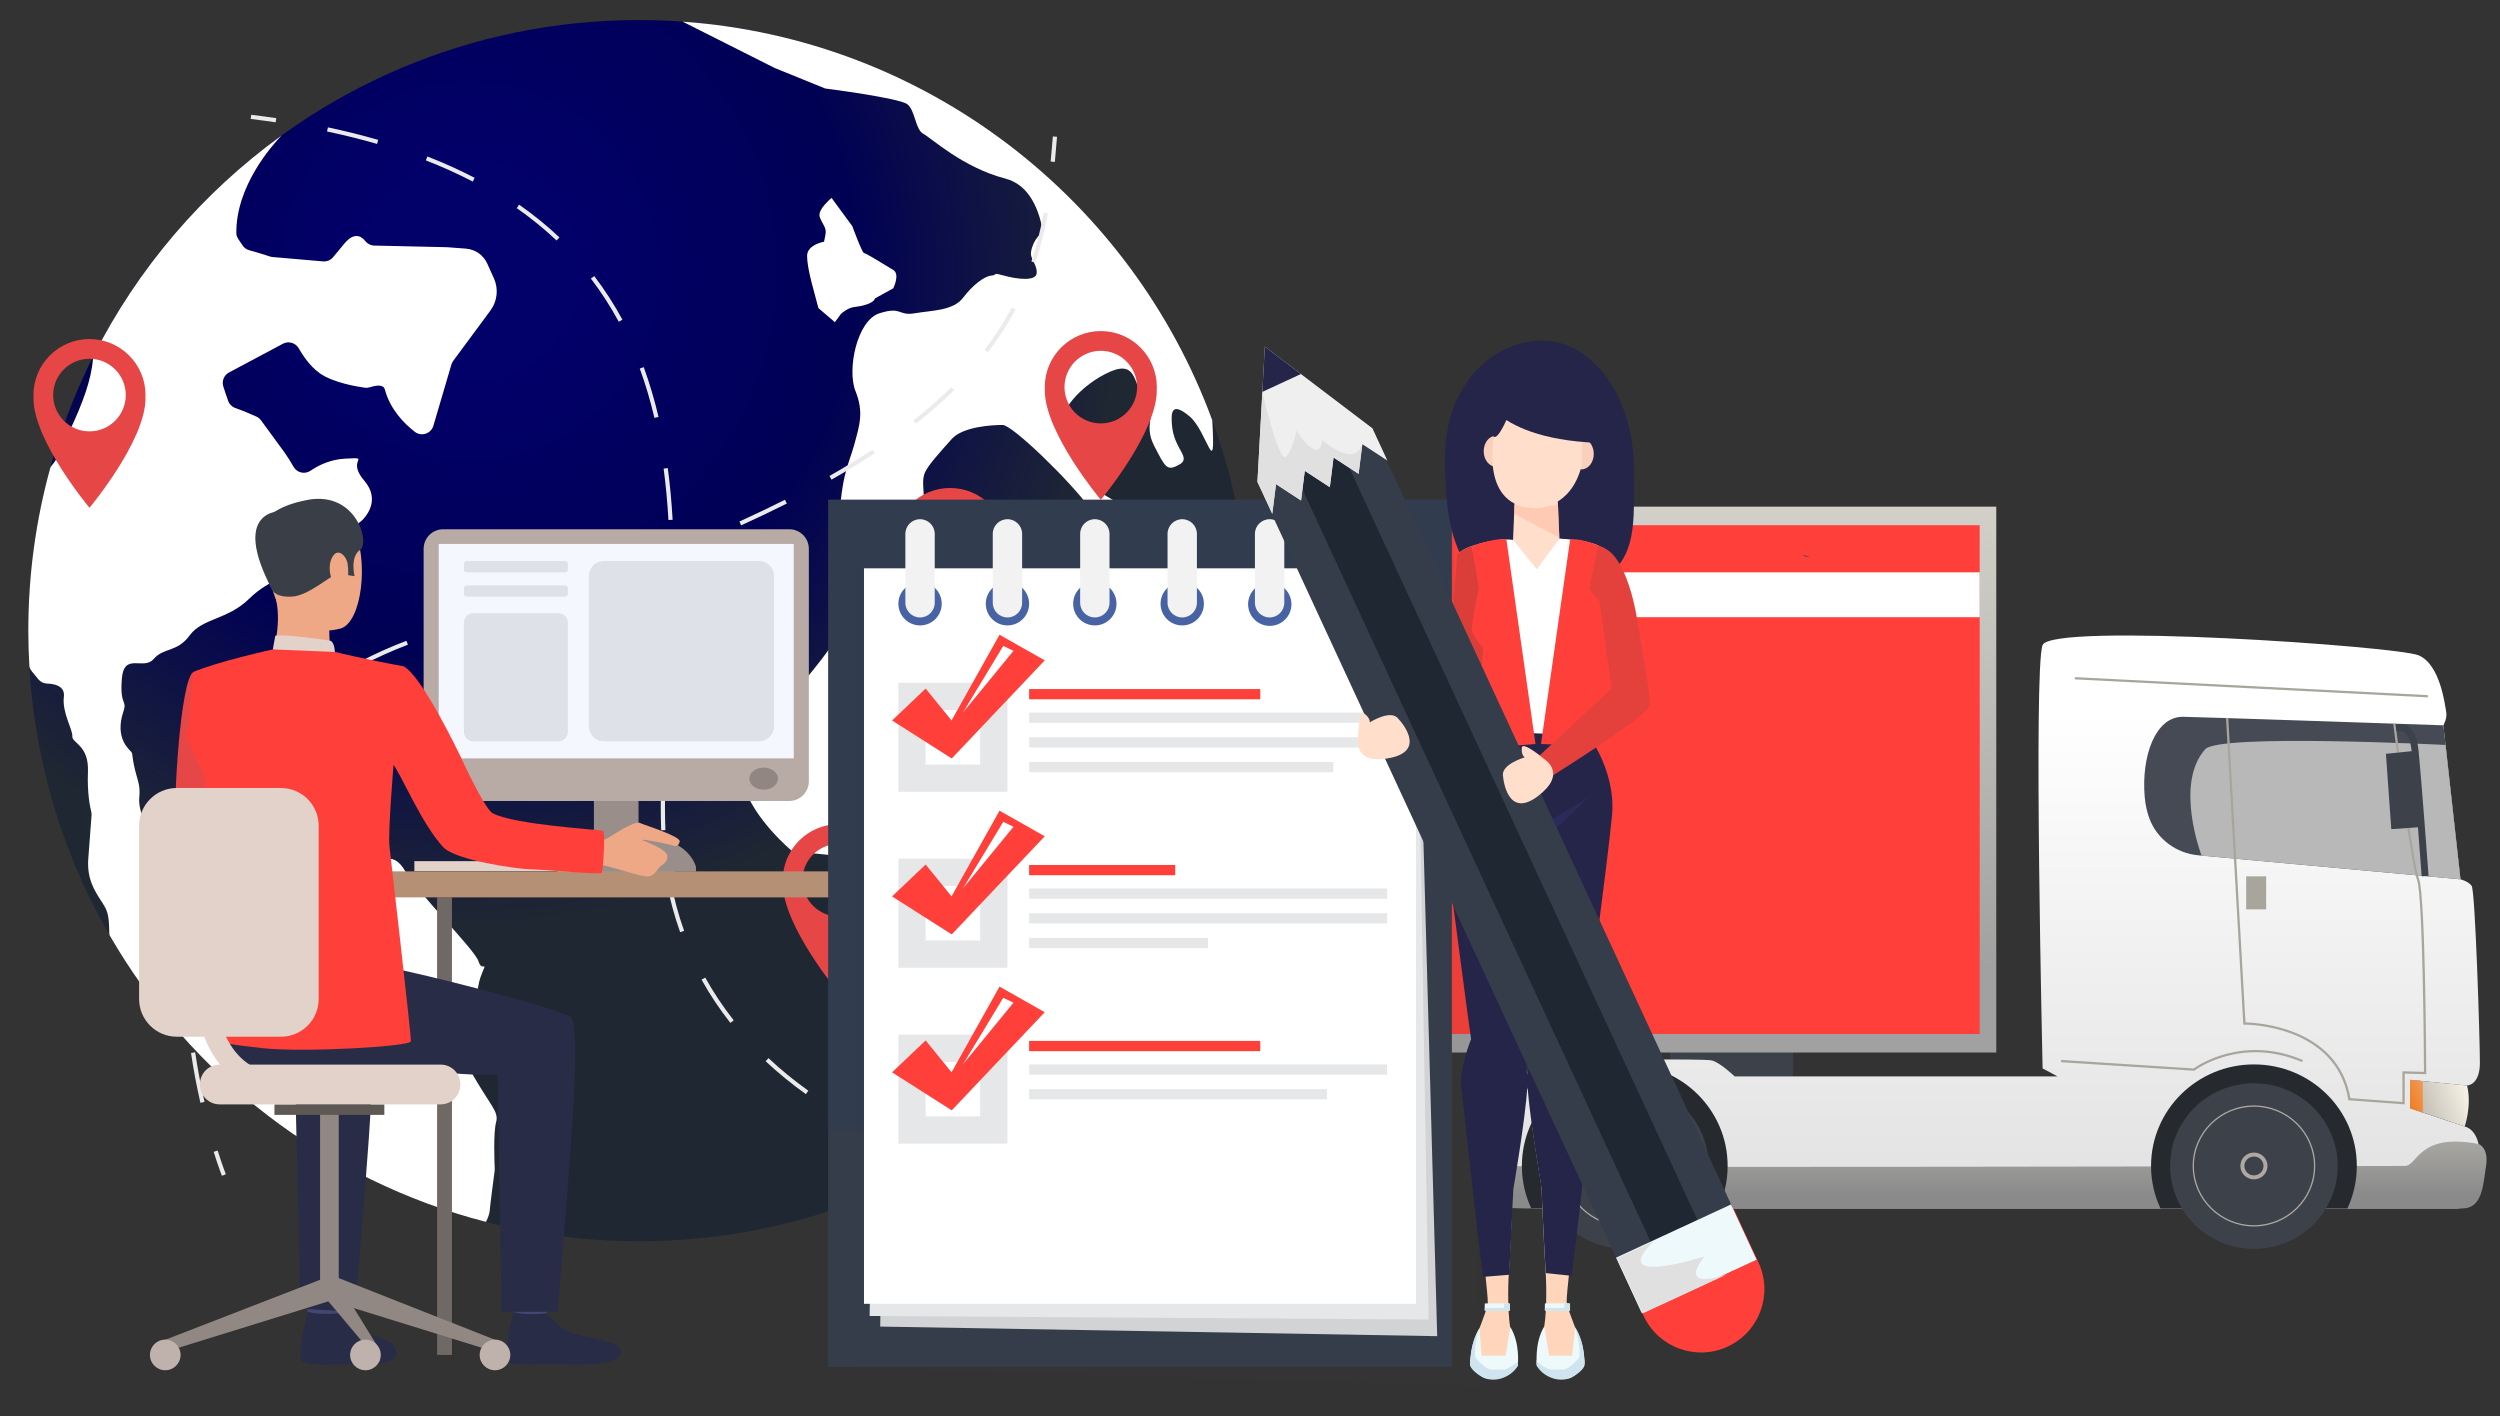 <?xml version="1.0" encoding="utf-8"?>
<!-- Generator: Adobe Illustrator 25.0.0, SVG Export Plug-In . SVG Version: 6.00 Build 0)  -->
<svg version="1.1" id="Слой_1" xmlns="http://www.w3.org/2000/svg" xmlns:xlink="http://www.w3.org/1999/xlink" x="0px" y="0px"
	 viewBox="0 0 2448 1386.78" style="enable-background:new 0 0 2448 1386.78;" xml:space="preserve">
<rect x="0" y="0" width="2448" height="1386.78" fill="#333333" stroke="none"/>
<style type="text/css">
	.st0{fill:#3D414A;}
	.st1{fill:url(#SVGID_1_);}
	.st2{fill:#FF3F39;}
	.st3{fill:#FFFFFF;}
	.st4{fill:url(#SVGID_2_);}
	.st5{fill:#454A54;}
	.st6{fill:#B8B8B8;}
	.st7{fill:url(#SVGID_3_);}
	.st8{fill:#ADA9A2;}
	.st9{fill:#26292E;}
	.st10{fill:url(#SVGID_4_);}
	.st11{fill:#CF7923;}
	.st12{fill:#A8A59C;}
	.st13{fill:url(#SVGID_5_);}
	.st14{fill:url(#SVGID_6_);}
	.st15{fill:#E64646;}
	.st16{display:none;}
	.st17{display:inline;}
	.st18{fill:#1B384F;}
	.st19{fill:#EEA886;}
	.st20{fill:#CF8C6C;}
	.st21{fill:#DB9C7C;}
	.st22{display:inline;fill:#EEA886;}
	.st23{display:inline;fill:#C43B3B;}
	.st24{display:inline;fill:#323657;}
	.st25{display:inline;fill:#285173;}
	.st26{display:inline;fill:#E64646;}
	.st27{display:inline;fill:#A77860;}
	.st28{display:inline;fill:#D88A51;}
	.st29{display:inline;fill:#BA3838;}
	.st30{fill:#EBEBEB;}
	.st31{fill:#E2D2CA;}
	.st32{fill:#706865;}
	.st33{fill:#CCBDB7;}
	.st34{fill:#998E89;}
	.st35{fill:#B59074;}
	.st36{fill:#424773;}
	.st37{fill:#292C47;}
	.st38{fill:#3A3F47;}
	.st39{fill:#323657;}
	.st40{fill:#918783;}
	.st41{fill:#5E5854;}
	.st42{fill:#BFB2AC;}
	.st43{fill:#B8ABA5;}
	.st44{fill:#F5F7FF;}
	.st45{fill:#918681;}
	.st46{fill:#DFE1E8;}
	.st47{fill:#285173;}
	.st48{opacity:0.1;fill:#414042;}
	.st49{fill:#313C4E;}
	.st50{opacity:0.25;fill:#414042;}
	.st51{fill:#D1D3D4;}
	.st52{fill:#E6E7E8;}
	.st53{fill:#4763A4;}
	.st54{fill:#F2F2F2;}
	.st55{fill:#F15A29;}
	.st56{fill:#622568;}
	.st57{fill:#252549;}
	.st58{fill:#FFD6BB;}
	.st59{fill:#FFDECC;}
	.st60{fill:#F9D0BB;}
	.st61{opacity:0.64;fill:#FFBFA6;}
	.st62{fill:#DB3E39;}
	.st63{fill:#32B1DC;}
	.st64{fill:#EDF9FB;}
	.st65{fill:#CFE4EE;}
	.st66{opacity:0.63;fill:#2D2F63;}
	.st67{fill:#E5413C;}
	.st68{fill:#1F2733;}
	.st69{fill:#EFEFEF;}
	.st70{fill:#E0E0E0;}
</style>
<g>
	<g>
		<rect x="1635.39" y="1023.21" class="st0" width="120.45" height="30.83"/>
		<linearGradient id="SVGID_1_" gradientUnits="userSpaceOnUse" x1="1230.305" y1="947.832" x2="1230.305" y2="172.629">
			<stop  offset="0" style="stop-color:#A1A1A1"/>
			<stop  offset="1" style="stop-color:#F5F2E4"/>
		</linearGradient>
		<rect x="505.85" y="496.11" class="st1" width="1448.9" height="534.52"/>
		<rect x="522.09" y="514.28" class="st2" width="1416.43" height="498.2"/>
		<polygon class="st3" points="1938.52,560.43 1461.92,560.43 1490.22,604.35 1938.52,604.35 		"/>
		<linearGradient id="SVGID_2_" gradientUnits="userSpaceOnUse" x1="1954.756" y1="1331.165" x2="1954.756" y2="695.903">
			<stop  offset="0" style="stop-color:#D8D8D8"/>
			<stop  offset="1" style="stop-color:#FFFFFF"/>
		</linearGradient>
		<path class="st4" d="M2291.49,1183.31c0,0,93.73,0,114.05,0c20.33,0,23.71-31.2,22.59-54.61c-1.13-23.4-14.68-25.63-14.68-25.63
			l-53.55-17.83v-27.86l55.8,5.57c0,0,12.61,0,12.61-22.29c0-22.29-4.52-168.65-8.1-173.3c-3.57-4.64-10.92-6.32-10.92-6.32
			l-16.75-150.82c0,0,3.95-6.69,2.82-12.82c-1.13-6.13-5.64-46.81-27.1-55.72c-21.46-8.91-359.11-32.32-368.14-10.03
			c-9.03,22.29,0,414.57,0,414.57l14.68,7.8h-316.2c0,0-13.93-13.37-22.21-15.6c-8.28-2.23-132.5,0-132.5,0s-39.9,1.49-52.7,37.15
			c-12.8,35.66-10.54,79.5-8.28,85.44s17.32,22.29,17.32,22.29H2291.49z"/>
		<path class="st5" d="M2409.31,861.05l-256.78-23.54c-21.59-1.98-40.3-15.87-47.78-35.95c-2.27-6.11-3.98-13.12-4.66-21.12
			c-3.39-39.56,10.16-78.59,37.27-78.57c10.18,0.01,255.21,8.36,255.21,8.36L2409.31,861.05z"/>
		<path class="st6" d="M2155.77,837.81c0,0-26.9-70.19,3.59-104.18c13.86-15.45,235.33-4.16,235.33-4.16l14.61,131.58
			L2155.77,837.81z"/>
		<linearGradient id="SVGID_3_" gradientUnits="userSpaceOnUse" x1="1948.379" y1="1172.17" x2="1948.379" y2="977.126">
			<stop  offset="0.01" style="stop-color:#8A8A8A"/>
			<stop  offset="1" style="stop-color:#F5F2E4"/>
		</linearGradient>
		<path class="st7" d="M2434.34,1141.7c-2.82,18.21-3.39,41.61-23.15,41.61h-295.64c-266.08,0-615.29,0-615.29,0
			s-38.21,0.56-38.21-4.46c0-5.02-2.91-39.21,19.15-37.16c14.32,1.34,371.94,0.94,625.11,0.51c84.2-0.16,156.84-0.31,201.48-0.4
			c28.14-0.07,45.17-0.11,46.93-0.11c12.99,0,13.03-32.77,72.29-21.49C2427.02,1120.21,2437.16,1123.49,2434.34,1141.7z"/>
		<g>
			<path class="st0" d="M2289.12,1141.71c0,44.72-36.74,80.98-82.06,80.98c-45.32,0-82.05-36.26-82.05-80.98
				c0-44.73,36.73-80.98,82.05-80.98C2252.38,1060.73,2289.12,1096.98,2289.12,1141.71z"/>
			<path class="st8" d="M2220.35,1141.71c0,7.24-5.95,13.12-13.29,13.12c-7.34,0-13.29-5.88-13.29-13.12
				c0-7.25,5.95-13.12,13.29-13.12C2214.4,1128.58,2220.35,1134.46,2220.35,1141.71z"/>
			<g>
				<path class="st8" d="M2207.06,1200.95c-33.1,0-60.03-26.58-60.03-59.25c0-32.67,26.93-59.24,60.03-59.24
					c33.1,0,60.03,26.57,60.03,59.24C2267.09,1174.37,2240.16,1200.95,2207.06,1200.95z M2207.06,1083.71
					c-32.4,0-58.76,26.02-58.76,57.99c0,31.98,26.36,57.99,58.76,57.99c32.4,0,58.76-26.02,58.76-57.99
					C2265.82,1109.73,2239.46,1083.71,2207.06,1083.71z"/>
			</g>
			<path class="st0" d="M2216.41,1141.71c0,5.1-4.19,9.23-9.36,9.23c-5.16,0-9.35-4.13-9.35-9.23c0-5.1,4.19-9.23,9.35-9.23
				C2212.23,1132.47,2216.41,1136.6,2216.41,1141.71z"/>
		</g>
		<path class="st9" d="M2307.8,1141.7v0.11c-0.02,14.82-3.32,28.89-9.24,41.5h-183c-5.88-12.5-9.17-26.43-9.24-41.1v-0.51
			c0-54.9,45.11-99.43,100.76-99.43C2262.69,1042.27,2307.8,1086.8,2307.8,1141.7z"/>
		<path class="st9" d="M1691.7,1141.7v0.11c-0.03,14.82-3.32,28.89-9.24,41.5h-183c-5.87-12.5-9.17-26.43-9.24-41.1v-0.51
			c0-54.9,45.1-99.43,100.75-99.43C1646.6,1042.27,1691.7,1086.8,1691.7,1141.7z"/>
		<g>
			<path class="st0" d="M2289.12,1141.71c0,44.72-36.74,80.98-82.06,80.98c-45.32,0-82.05-36.26-82.05-80.98
				c0-44.73,36.73-80.98,82.05-80.98C2252.38,1060.73,2289.12,1096.98,2289.12,1141.71z"/>
			<path class="st8" d="M2220.35,1141.71c0,7.24-5.95,13.12-13.29,13.12c-7.34,0-13.29-5.88-13.29-13.12
				c0-7.25,5.95-13.12,13.29-13.12C2214.4,1128.58,2220.35,1134.46,2220.35,1141.71z"/>
			<g>
				<path class="st8" d="M2207.06,1200.95c-33.1,0-60.03-26.58-60.03-59.25c0-32.67,26.93-59.24,60.03-59.24
					c33.1,0,60.03,26.57,60.03,59.24C2267.09,1174.37,2240.16,1200.95,2207.06,1200.95z M2207.06,1083.71
					c-32.4,0-58.76,26.02-58.76,57.99c0,31.98,26.36,57.99,58.76,57.99c32.4,0,58.76-26.02,58.76-57.99
					C2265.82,1109.73,2239.46,1083.71,2207.06,1083.71z"/>
			</g>
			<path class="st0" d="M2216.41,1141.71c0,5.1-4.19,9.23-9.36,9.23c-5.16,0-9.35-4.13-9.35-9.23c0-5.1,4.19-9.23,9.35-9.23
				C2212.23,1132.47,2216.41,1136.6,2216.41,1141.71z"/>
		</g>
		<g>
			<path class="st0" d="M1673.01,1141.71c0,44.72-36.73,80.98-82.05,80.98c-45.32,0-82.05-36.26-82.05-80.98
				c0-44.73,36.73-80.98,82.05-80.98C1636.28,1060.73,1673.01,1096.98,1673.01,1141.71z"/>
			<path class="st8" d="M1604.25,1141.71c0,7.24-5.95,13.12-13.3,13.12c-7.34,0-13.29-5.88-13.29-13.12
				c0-7.25,5.95-13.12,13.29-13.12C1598.3,1128.58,1604.25,1134.46,1604.25,1141.71z"/>
			<g>
				<path class="st8" d="M1590.96,1200.95c-33.1,0-60.03-26.58-60.03-59.25c0-32.67,26.93-59.24,60.03-59.24
					c33.11,0,60.04,26.57,60.04,59.24C1650.99,1174.37,1624.06,1200.95,1590.96,1200.95z M1590.96,1083.71
					c-32.4,0-58.76,26.02-58.76,57.99c0,31.98,26.36,57.99,58.76,57.99c32.4,0,58.77-26.02,58.77-57.99
					C1649.72,1109.73,1623.36,1083.71,1590.96,1083.71z"/>
			</g>
			<path class="st0" d="M1600.31,1141.71c0,5.1-4.19,9.23-9.36,9.23c-5.16,0-9.35-4.13-9.35-9.23c0-5.1,4.19-9.23,9.35-9.23
				C1596.12,1132.47,1600.31,1136.6,1600.31,1141.71z"/>
		</g>
		<linearGradient id="SVGID_4_" gradientUnits="userSpaceOnUse" x1="2424.248" y1="1065.957" x2="2351.535" y2="1093.576">
			<stop  offset="0" style="stop-color:#FFFAED"/>
			<stop  offset="0.462" style="stop-color:#D9D5CA"/>
			<stop  offset="1" style="stop-color:#ADA9A2"/>
		</linearGradient>
		<path class="st10" d="M2359.91,1057.38v27.86l53.55,17.83c0,0,7.15-20.8,2.26-40.12L2359.91,1057.38z"/>
		<path class="st0" d="M1493.09,1071.02l-21.82,9.39l-3.01,46.44l13,7.42C1481.26,1134.27,1480.09,1098.03,1493.09,1071.02z"/>
		<rect x="1467.32" y="1086.17" class="st11" width="11.76" height="11.61"/>
		<g>
			<path class="st12" d="M2354.69,1081.43l-55.14-4.05l-0.14-0.87c-12.12-73.43-100.83-73.23-101.69-73.18l-1.08,0.02l-16.96-300.46
				l2.27,0.07l16.83,298.16c10.3,0.21,90.51,4.18,102.72,74.17l50.95,3.74v-30.03l21.11,0.55c-0.08-15.16-1.08-173.69-6.88-188.09
				c-6.2-15.37-22.61-147.39-23.31-153l2.31,0.08c0.17,1.37,17.01,136.99,23.09,152.1c6.22,15.43,7.01,182.93,7.04,190.05l0.01,1.15
				l-21.12-0.55V1081.43z"/>
		</g>
		<g>
			
				<rect x="2202.74" y="500.46" transform="matrix(0.051 -0.999 0.999 0.051 1419.32 2840.261)" class="st12" width="2.23" height="346"/>
		</g>
		<g>
			<path class="st12" d="M2148.66,1048.49l-130.52-8.38l0.15-2.23l129.68,8.33c4.39-3.14,48.78-33.18,107.05-8.24l-0.89,2.04
				c-59.9-25.63-104.68,7.88-105.12,8.22L2148.66,1048.49z"/>
		</g>
		<g>
			<path class="st0" d="M2371.3,858.12c-0.07-0.97-7.18-97.11-9.78-122.43c-1.34-13.07-5.13-17.42-7.27-18.85
				c-1.73-1.16-4.22-0.92-7.66-0.87l-0.81-6.47c3.86-0.15,8-0.9,12.34,2c5.5,3.68,8.91,11.6,10.14,23.55
				c2.61,25.41,9.73,121.64,9.79,122.61L2371.3,858.12z"/>
		</g>
		<polygon class="st0" points="2370.84,809.87 2341.55,811.9 2336.29,738.16 2365.2,735.13 		"/>
		<rect x="2199.46" y="858.12" class="st12" width="19.57" height="32.32"/>
		<linearGradient id="SVGID_5_" gradientUnits="userSpaceOnUse" x1="2355.825" y1="1077.926" x2="2423.717" y2="1048.188">
			<stop  offset="0" style="stop-color:#F27B1F"/>
			<stop  offset="1" style="stop-color:#E8E3D8"/>
		</linearGradient>
		<polygon class="st13" points="2359.91,1057.38 2359.91,1085.24 2372.43,1089.41 2372.43,1058.63 		"/>
		<g>
			
				<radialGradient id="SVGID_6_" cx="545.972" cy="326.141" r="739.025" gradientTransform="matrix(0.866 0 0 0.866 -13.027 -17.162)" gradientUnits="userSpaceOnUse">
				<stop  offset="0.16" style="stop-color:#020069"/>
				<stop  offset="0.581" style="stop-color:#000054"/>
				<stop  offset="1" style="stop-color:#1F2733"/>
			</radialGradient>
			<path class="st14" d="M1223.48,617.52c0,330.2-267.68,597.89-597.89,597.89c-330.19,0-597.88-267.68-597.88-597.89
				c0-330.19,267.69-597.88,597.88-597.88C955.8,19.64,1223.48,287.33,1223.48,617.52z"/>
			<path class="st3" d="M806.92,236.67c0,0-16.61,2.86-16.61,13.87c0,11.02,5.54,30.38,5.54,30.38l5.53,20.76l16.16,13.82l5.97-8.2
				c0,0,6.48-5.83,12.45-6.55c20.59-2.47,20.74-8.51,20.74-8.51l17.97-9.93c0,0,6.91-13.8,0-17.95
				c-6.91-4.16-26.89-16.61-28.65-16.61c-1.79,0-11.45-26.27-11.45-26.27l-20.29-27.67c0,0-14.29,11.47-11.53,18.89
				c2.76,7.39,6.91,10.16,5.53,17.08C806.92,236.67,806.92,236.67,806.92,236.67z"/>
			<g>
				<path class="st3" d="M1219.14,545.03c-9.41,5.59-18.08,9.3-34.03,14.16c-41.71,12.75-53.29,17.38-99.64,25.49
					c-46.35,8.12-97.33-12.74-137.89,12.75c-40.57,25.5-47.9,26.26-47.9,26.26l-19.71,3.88c0,0-53.12-8.45-61.78-0.41
					c-7.54,7.04,1.94,0.41-32.83,42.12c-34.76,41.71-22.99,24.4-34.76,41.71c-25.67,37.75-32.43,20.86-23.18,55.62
					c9.28,34.76,48.67,67.2,48.67,67.2s60.24,4.64,71.84,9.27c11.59,4.64,97.32,10.44,97.32,10.44s61.38,88.06,72.95,106.59
					c11.61,18.54,12.47,38.12,20.91,71.85c1.39,5.53,2.5,10.19,3.4,14.09c111.63-108.57,180.97-260.46,180.97-428.52
					C1223.49,592.98,1222.02,568.78,1219.14,545.03z"/>
				<path class="st3" d="M1074.58,540.82c5.54,12.47,9.7-30.48,26.33-31.86c16.64-1.38,1.39-12.48-16.63-22.61
					c-18.01-10.14-30.48-52.21-41.55-66.08c-11.1-13.86,16.63-44.34,44.35-56.34c27.69-11.99,22.17,14.79,34.61,27.23
					c12.49,12.48-2.75,23.56,8.32,45.04c11.09,21.48,12.48,25.64,24.77,18.71c12.3-6.93-5.3-14.66-7.22-38.79
					c-0.91-11.57-0.91-23.55,17.09-8.59c17.64,14.61,25.97,65.9,22.4,3.98C1107.78,195.57,907.5,38.1,668.41,21.18l90.1,45.36
					l49.52,20.11c0,0,72.77,9.29,80.49,15.47c7.74,6.2,7.74,24.78,15.49,28.82c7.74,4.05,38.68,33.11,80.47,43.93
					c24.47,6.36,33.56,32.41,36.88,52.88c-8.2,4.18-11.91,16.18-11.91,20.7c0,5.55,6.93,12.5,5.55,19.73
					c-1.37,7.26-19.39,5.23-31.87,1.69c-12.47-3.48-5.54-0.62-12.47,0c-6.92,0.66-17.99,9.05-27.71,21.78
					c-9.71,12.7-30.48,12.24-47.12,15.09c-16.62,2.89-12.46-7.02-34.62,0c-22.18,7.01-31.88,55.33-23.55,76.11
					c8.32,20.8,4.13,33.27-1.42,53.35c-5.53,20.09-13.3,28.8-15.22,89.41c-3.21,101.12,41.57,59.53,69.29,63.71
					c27.7,4.13,23.55-9.7,29.08-20.8c5.54-11.09-12.47-40.16-13.85-66.5c-1.39-26.33-2.78-31.88,0-38.97
					c2.77-7.06,15.23-20.6,26.31-33.09c11.1-12.44,40.19-13.84,49.9-13.84c9.7,0,66.51,55.43,84.51,80.36
					C1084.28,521.44,1069.03,528.37,1074.58,540.82z"/>
				<path class="st3" d="M91.38,348.86c-0.15,0.64-0.27,1.31-0.32,1.97c-1.46,21.07-10.31,44.17-22.3,69.89
					c-9.81,21.12-11.79,27.84-17.98,35c-0.59,0.68-1.08,1.44-1.5,2.24c-14.04,50.8-21.57,104.3-21.57,159.56
					c0,11.85,0.38,23.6,1.07,35.26c0.42,1.62,1.17,3.12,2.24,4.42l6.48,7.91c2.12,2.56,5.21,4.15,8.53,4.24
					c6.74,0.16,17.86,2.07,16.51,12.96c-1.91,15.55,8.79,32.01,8.28,38.7c-0.51,6.66,16.35,8.4,15.3,34.73
					c-0.8,20.92,2.01,34.21,3.18,38.81c0.33,1.25,0.45,2.52,0.35,3.8c-0.47,6.25-1.94,25.91-3.21,42.49
					c-1.51,20.05,6.56,31.84,12.56,41.25c5.65,8.81,7.81,11.46,8,31.32c0.01,0.81,0.16,1.62,0.33,2.41
					c79.2,137.28,211.35,240.13,368.54,280.67c2.05-3.98,3.46-8.28,3.68-11.21v-0.11c0.45-5.84,4.05-33.01,4.79-38.64
					c0.1-0.68,0.15-1.35,0.1-2.04c-0.25-5.84-1.45-35.47,1.3-45.36c3.05-10.95-5.51-16-25.33-51.08
					c-19.79-35.07,0.16-31.32,4.03-53.42c3.86-22.09,2.21-28.94,7.67-41.98c5.46-13.01,0,0-3.64-11.46
					c-3.68-11.46-58.44-65.65-71.71-88.21c-13.26-22.6-24.15-6.3-44.03-10.04c-19.85-3.73,0,0-44.86-6.29
					c-22.48-3.13-23.4,3.14-30.91,1.76c-9.84-1.79-18.07,1.95-33.67-2.53c-15.62-4.46-37.43,18.79-50.35,11.49
					c-12.9-7.29-14.57-11.38-20.43-16.8c-5.88-5.43-24.95-7.11-32.68-29.76c-7.7-22.64,0.42-19.03-5.47-39.02
					c-5.86-20.01-3.82-23.28-5.9-25.64c-2.05-2.38-16.31-13.54-7.68-39.22c4.03-11.96-3.53-5.3-1.51-32
					c2.01-26.72,21.3-8.11,31.14-19.61c9.8-11.49,22.84-6.2,35.31-23.15c12.48-16.98,36.98-15.14,58.15-35.78
					c21.17-20.66,41.47-22.08,43.37-26.47l66.01-49.28c0.32-0.25,0.62-0.49,0.9-0.77c3.12-2.91,19.35-19.68,2.49-39.26
					c-18.51-21.52,8.45-22.86-18.51-21.52c-14.61,0.71-26.33,6.57-34,11.8c-5.6,3.84-13.28,2.14-16.67-3.77
					c-2.64-4.63-5.72-9.72-8.54-13.62c-5.52-7.66-18.52-25.38-23.32-31.91c-1.17-1.61-2.79-2.89-4.62-3.7
					c-4.73-2.13-14.29-6.27-20.17-8.22c-3.43-1.14-6.17-3.74-7.4-7.14c-1.68-4.74-3.3-9.47-4.74-14.07
					c-1.67-5.36,0.64-11.12,5.61-13.76l52.68-28.08c5.51-2.95,12.37-1.03,15.5,4.4c4.39,7.65,11.48,17.97,20.6,24.45
					c13.05,9.22,36.23,13.09,44.24,14.18c1.74,0.23,3.48,0.04,5.16-0.52c4.23-1.37,12.88-3.45,14.34,2.13
					c5.22,19.6,18.82,33.39,29.38,41.56c6.46,4.98,15.9,1.88,18.2-5.94l17.63-59.94c0.4-1.33,1-2.54,1.82-3.64l36.42-49.26
					c6.74-9.12,8.04-21.16,3.39-31.49l-6.54-14.49c-3.74-8.29-11.74-13.92-20.84-14.6l-18.63-1.4l-71.15-1.6
					c-3.49-0.07-6.72-1.73-8.87-4.47c-3.54-4.5-10.55-9.37-20.48,2.61l-10.91,13.18c-2.41,2.95-6.14,4.5-9.93,4.17l-49.33-4.27
					c-0.87-0.06-1.74-0.25-2.57-0.51c-3.49-1.14-13.6-4.39-20.21-6.09c-2.99-0.77-5.5-2.75-7.06-5.39
					c-1.99-3.27-5.58-7.16-5.69-10.81c-0.79-46.16,34.56-86.11,44.28-96.2C198.23,188.71,134.73,262.82,91.38,348.86z"/>
			</g>
		</g>
		<path class="st15" d="M876.2,861.86c0-30.3-24.56-54.86-54.86-54.86c-30.3,0-54.86,24.56-54.86,54.86c0,1.05,0.04,2.09,0.09,3.12
			h-0.09c0,41.77,54.86,107.23,54.86,107.23s54.86-65.46,54.86-107.23h-0.09C876.16,863.95,876.2,862.91,876.2,861.86z
			 M821.33,897.4c-19.63,0-35.54-15.91-35.54-35.54s15.91-35.54,35.54-35.54c19.63,0,35.54,15.91,35.54,35.54
			S840.96,897.4,821.33,897.4z"/>
		<path class="st15" d="M1132.76,379.05c0-30.3-24.56-54.86-54.86-54.86c-30.3,0-54.86,24.57-54.86,54.86
			c0,1.05,0.04,2.09,0.09,3.12h-0.09c0,41.77,54.86,107.23,54.86,107.23s54.86-65.46,54.86-107.23h-0.09
			C1132.73,381.14,1132.76,380.1,1132.76,379.05z M1077.9,414.6c-19.63,0-35.54-15.91-35.54-35.54c0-19.63,15.91-35.54,35.54-35.54
			s35.54,15.91,35.54,35.54C1113.44,398.69,1097.53,414.6,1077.9,414.6z"/>
		<path class="st15" d="M985.17,532.69c0-30.3-24.56-54.86-54.86-54.86c-30.3,0-54.87,24.56-54.87,54.86c0,1.05,0.04,2.09,0.09,3.12
			h-0.09c0,41.77,54.87,107.23,54.87,107.23s54.86-65.46,54.86-107.23h-0.09C985.13,534.77,985.17,533.73,985.17,532.69z
			 M930.31,568.23c-19.63,0-35.54-15.91-35.54-35.54s15.91-35.54,35.54-35.54c19.63,0,35.54,15.91,35.54,35.54
			S949.93,568.23,930.31,568.23z"/>
		<path class="st15" d="M142.48,386.85c0-30.3-24.56-54.86-54.86-54.86c-30.3,0-54.87,24.56-54.87,54.86c0,1.05,0.04,2.09,0.09,3.12
			h-0.09c0,41.77,54.87,107.23,54.87,107.23s54.86-65.46,54.86-107.23h-0.09C142.44,388.94,142.48,387.9,142.48,386.85z
			 M87.61,422.4c-19.63,0-35.54-15.91-35.54-35.54s15.91-35.54,35.54-35.54c19.63,0,35.54,15.91,35.54,35.54
			S107.24,422.4,87.61,422.4z"/>
		<g class="st16">
			<g class="st17">
				<g>
					<g>
						<path class="st18" d="M1768.22,1350.43c9.07,2.72,11.8,18.15,19.51,22.68s45.37,7.71,46.73-4.08s-15.8-22.37-23.51-28.27
							c-7.71-5.9-27.38-26.93-30.92-34.64c0,0-2.08,4.58-9.27,4c-9.32-0.76-11.48-2.89-11.48-2.89c-1.49,9.29-2.85,15.61-3.76,19.15
							C1752.34,1338.64,1759.14,1347.71,1768.22,1350.43z"/>
					</g>
				</g>
			</g>
			<g class="st17">
				<g>
					<g>
						<path class="st18" d="M1633.34,1353.34c9.07,2.72,11.8,18.14,19.51,22.68c7.71,4.54,45.37,7.71,46.73-4.08
							c1.36-11.8-15.8-22.37-23.51-28.27c-7.71-5.9-27.38-26.93-30.92-34.64c0,0-2.08,4.58-9.27,4c-9.32-0.75-11.48-2.89-11.48-2.89
							c-1.49,9.29-2.85,15.61-3.77,19.16C1617.46,1341.54,1624.27,1350.62,1633.34,1353.34z"/>
					</g>
				</g>
			</g>
			<g class="st17">
				<path class="st19" d="M1964.81,692.92c0,0,13.11-11.52,15.17-13.22c2.06-1.7,9.46-2.43,18.05-2.52
					c8.58-0.09,20.22,3.62,21.05,4.84c0.83,1.23,2.24,2.07,2.2,5.88c-0.05,3.8-2.17,6.98-2.17,6.98s2.14,4.71-0.77,8.44
					c0,0,1.81,4.52-2.19,8.21c0,0,1.66,4.46-1.48,6.9c0,0-7.43,0.74-10.1,1.81c-2.67,1.07-18.22,1.55-33.2-0.28
					C1971.35,719.95,1954.74,718.58,1964.81,692.92z"/>
			</g>
			<g class="st17">
				<path class="st20" d="M1990.14,696.43c0,0-3.35,8.11-5.44,9.91c-2.09,1.8,13.27,11.95,13.27,11.95
					S1999.89,700.76,1990.14,696.43z"/>
			</g>
			<g class="st17">
				<path class="st21" d="M2016.82,681.95c0,0-21.75,0.77-22.05,4.29c-0.31,3.52,1.71,5,1.71,5l-8.8,4.38c0,0-4.19,6.19,3.77,8.95
					c0,0-4.52,5.38,3.5,7.12c0,0-1.4,4.88,2.17,6.34c3.57,1.46,17.54,0.39,17.54,0.39s3.08-1.47,1.72-6.82c0,0,4.13-3.33,2.28-8.23
					c0,0,2.85-3.24,0.8-8.52c0,0,5.39-7.51-0.38-12.83C2019.07,682.01,2017.74,681.91,2016.82,681.95z"/>
			</g>
			<g class="st17">
				<path class="st19" d="M1994.69,686.03c0,0,3.58-20.23,2.46-29.06c-0.25-2-0.18-2.75-2.13-3.27c-1.95-0.52-5.19,6.42-7.35,12.53
					c-2.16,6.11-7.92,13.64-7.92,13.64S1979.57,686.17,1994.69,686.03z"/>
			</g>
			<path class="st22" d="M1968.76,719.27c0,0-8.33-2.89-13.23-1.98c-4.91,0.91,9.28-24.38,9.28-24.38L1968.76,719.27z"/>
			<g class="st17">
				<path class="st15" d="M1764.98,543.9c0,0,26.24,2.98,37.24,18.05c11,15.07,14.62,38.11,17.06,45.73
					c2.44,7.62,36.17,79.49,38.4,81.29c2.22,1.79,33.02,0.59,51.54,1.11c26,0.73,57,0.1,57,0.1l-3.79,37.22
					c0,0-123.69,2.9-132.24-6.8c-18.87-21.43-61.48-96.14-61.48-96.14S1724.08,563.98,1764.98,543.9z"/>
			</g>
			<path class="st23" d="M1809.02,628.78c0,0,2.55,33.41-4.16,55.21l-7.32-10.47C1797.54,673.51,1810.01,640.19,1809.02,628.78z"/>
			<path class="st24" d="M1679.43,463.81c0,0,2.08,26.07-2.68,52.46c-4.75,26.38-12.36,47.3-12.36,47.3l42.55-14.5
				C1706.94,549.07,1709.6,467.39,1679.43,463.81z"/>
			<path class="st25" d="M1661.96,761.64c0,0-25.71,33.42-32.68,73.08c-6.97,39.65-6.73,171.07-7.04,190.67
				c-0.3,19.6-4.58,64.86-4.04,106.96c0.48,37.1-1.62,188.42-1.62,188.42l42.34-0.66c0,0,20.48-156.22,22.76-171.72
				c2.28-15.5,9.75-73.04,10.66-79.42c0.91-6.38,48.93-178.9,48.93-207.49C1741.27,832.89,1723.95,714.99,1661.96,761.64z"/>
			<path class="st25" d="M1790.23,776.23c1.64,9.11,31.23,167.21,33.47,187.61c2.5,22.75,7.12,50.18,6.13,59.61
				c-2.29,21.88-4.2,43.39-4.2,43.39l-31.63,249.9l-42.11-0.8c0,0-5.94-142-5.09-172.16c0.86-30.16,12.65-82.59,9.45-95.76
				c-3.21-13.17-50.39-162.49-50.39-162.49S1665.59,716.16,1790.23,776.23z"/>
			<path class="st26" d="M1788.22,760.07c1.57,10.82,8.59,51.68,8.59,51.68c-71.49,23-156.55-12.6-156.55-12.6
				c1.43-7.84,21.28-62.97,24.13-68.68c2.85-5.71,7.12-21.79,2.85-41.64c-1.12-5.25-4.71-16.55-10.93-31.25
				c-2.73-6.44-4.68-11.14-7.57-18.23c0-0.01,0-0.02,0-0.02c-12.32-30.15-24.42-62.72-22.14-68.63
				c4.04-10.46,23.77-15.21,33.27-16.88c9.51-1.66,43.74-14.5,43.74-14.5h36.49c0,0,43.15,7.02,47.3,11
				c8.38,8.04,15.45,50.57,15.45,50.57c15.69,34.59-3.25,61.47-5.56,68.96c-4.36,14.12-7.27,32.3-8.34,41.57
				C1787.89,720.7,1787.41,754.55,1788.22,760.07z"/>
			<path class="st22" d="M1715.74,387.91c13.07-1.43,44.69,7.61,48.73,55.86c4.04,48.26-7.61,72.5-18.3,77.73
				c-10.7,5.23-40.41-3.09-53.72-26.38c-13.31-23.3-29.71-77.5-10.93-92.71C1700.29,387.19,1715.74,387.91,1715.74,387.91z"/>
			<path class="st24" d="M1749.91,435.27c0,0,11.5,8.2,15.38,19.07c0,0,8.67-60.99-43.35-66c-39.59-3.81-52.78,28.63-49.39,49.49
				c3.39,20.86,13.63,44.5,13.63,44.5s3.37-11.8,10.43-12.14C1703.66,469.84,1748.66,443.29,1749.91,435.27z"/>
			<path class="st22" d="M1724.3,565.24c-22.34,0-27.38-23.43-27.38-23.43s4.88-31.63-7.64-52.71s50.71,33.91,50.71,33.91
				s-0.06,5.15,0.26,11.32c0.34,6.58,1.32,12.68,3.04,16.55C1743.28,550.87,1746.64,565.24,1724.3,565.24z"/>
			<path class="st22" d="M1701.71,457.94c-2.39-2.32-13.55-6.16-13.79,8.08c-0.24,14.23,15.93,24.72,17.35,14.74
				C1706.71,470.78,1705.73,461.83,1701.71,457.94z"/>
			<path class="st27" d="M1740.25,534.32c-0.77-0.22-1.62-0.48-2.55-0.79c-20.79-7-30.75-22.16-30.75-22.16
				c19.02,13.21,33.04,11.64,33.04,11.64S1739.93,528.15,1740.25,534.32z"/>
			<path class="st25" d="M1658,661.63c0,0,34.01-19.41,47.9-42.29l80.5-5.45l18.62,38.51c0,0-25.18,53.7-8.22,159.36
				c8.23,51.22-156.55-12.6-156.55-12.6S1665.06,721.35,1658,661.63z"/>
			<path class="st25" d="M1705.9,619.33c0,0-15.96-49.71-37.64-67.71c0,0,5.73-5.81,11.45-3.73c0,0,16.67,9.12,43.89,70.25
				C1750.81,679.26,1705.9,619.33,1705.9,619.33z"/>
			<path class="st25" d="M1786.4,613.89c0,0-5.97-46.76-14.45-68.71l-6.97-1.27c0,0,10.41,53.18,9.34,70.81
				C1773.26,632.33,1786.4,613.89,1786.4,613.89z"/>
			<rect x="1609.53" y="626.14" class="st28" width="166.65" height="176.5"/>
			<g class="st17">
				<g>
					<g>
						<g>
							<g>
								<path class="st19" d="M1726.24,837.14c0,0-4.11,0.02-5.91-0.85c0,0-3.16-1.83-5.48-3c-0.74-0.37-1.39-0.67-1.84-0.82
									c-1.84-0.64-6.08-1.49-10.08-4.27c-4-2.77-18.16-19.17-18.16-19.17l6.69-10.17l4.91-10.42c0,0,29.74,1.92,33.77,4.07
									c0.39,0.21,0.77,0.44,1.11,0.67c3.23,2.16,4.73,5.12,6.29,6.44c0.57,0.49,5.94,5.74,5.75,7.97
									c-0.25,3.11-1.69,5.15-3.56,6.17c0,0-0.77,6.05-3.75,8.88c0,0-0.53,5.61-5.24,8.06
									C1730.72,830.7,1729.55,836.33,1726.24,837.14z"/>
							</g>
						</g>
					</g>
				</g>
			</g>
			<g class="st17">
				<path class="st15" d="M1668.26,551.62c0,0-37.42,1.45-47.37,25.74c-12.94,31.57-14.82,41.13-16.93,55.91
					c-1.99,13.96-10.96,52.06-11.86,56c-0.91,3.94-21.22,50.86-11.91,67.27c9.36,16.48,104.45,65.01,103.84,68.64
					s16.47-36.69,16.47-36.69s-38.48-21.44-44.78-28.05c-10.23-10.72-31.82-22.28-27.39-35.58c5.21-15.63,20.86-68.36,24.5-76.08
					C1656.47,641.06,1691.41,561.46,1668.26,551.62z"/>
			</g>
			<path class="st26" d="M1679.43,463.81c0,0,41.88-17.84,86.35-14.45c0,0,7.19-75.55-64.24-60.54
				C1701.54,388.83,1651.03,398.85,1679.43,463.81z"/>
			<path class="st29" d="M1713.23,453.6c0,0,36.85-19.13,74.07-15.32c37.23,3.81-21.53,11.08-21.53,11.08
				S1733.59,450.22,1713.23,453.6z"/>
		</g>
		<g>
			<g>
				<path class="st30" d="M950.14,1143.72c-0.37-0.07-9.27-1.83-24.08-6.2l1.17-3.95c14.61,4.32,23.62,6.1,23.71,6.11
					L950.14,1143.72z"/>
			</g>
			<g>
				<path class="st30" d="M878.14,1120.44c-15.8-6.58-31.23-14-45.88-22.04l1.98-3.61c14.52,7.97,29.83,15.32,45.49,21.85
					L878.14,1120.44z M789.12,1071.37c-14.06-10.04-27.33-20.88-39.42-32.23l2.81-3c11.96,11.22,25.08,21.95,39,31.89
					L789.12,1071.37z M715.21,1001.65c-10.58-13.42-20.09-27.68-28.24-42.39l3.6-2c8.05,14.52,17.43,28.59,27.88,41.84
					L715.21,1001.65z M666,912.83c-5.61-15.74-10.08-32.28-13.27-49.16l4.04-0.77c3.15,16.67,7.56,33,13.11,48.54L666,912.83z
					 M647.44,813.02c-0.28-7.3-0.42-15.18-0.42-23.41c0-8.5,0.14-17.46,0.44-27.39l4.11,0.12c-0.29,9.89-0.44,18.81-0.44,27.27
					c0,8.18,0.14,16,0.42,23.26L647.44,813.02z M653.86,711.76l-4.11-0.23c0.45-8.01,0.92-16.13,1.4-24.34
					c0.51-8.66,1.02-17.41,1.5-26.26l4.11,0.23c-0.49,8.84-1,17.61-1.51,26.27C654.77,695.63,654.3,703.74,653.86,711.76z
					 M659.14,610.5l-4.11-0.15c0.62-17.56,0.93-33.43,0.93-48.53l0-2.06l4.12-0.01l0,2.07C660.07,576.96,659.76,592.89,659.14,610.5
					z M654.53,509.2c-1.01-17.54-2.59-34.47-4.71-50.32l4.08-0.54c2.13,15.95,3.72,32.99,4.74,50.63L654.53,509.2z M640.82,409.21
					c-3.95-16.84-8.78-33.08-14.36-48.29l3.87-1.42c5.63,15.36,10.51,31.77,14.5,48.77L640.82,409.21z M605.87,315.03
					c-8.02-14.85-17.19-29.05-27.26-42.21l3.27-2.5c10.2,13.33,19.49,27.72,27.61,42.76L605.87,315.03z M544.98,235.49
					c-11.92-11.29-25.04-21.95-39.01-31.7l2.36-3.38c14.13,9.87,27.41,20.66,39.48,32.09L544.98,235.49z M462.9,177.79
					c-14.38-7.49-29.82-14.46-45.91-20.73l1.5-3.84c16.22,6.32,31.8,13.36,46.31,20.92L462.9,177.79z M369.22,140.94
					c-15.58-4.52-32.05-8.62-48.97-12.19l0.85-4.03c17.01,3.59,33.59,7.72,49.26,12.26L369.22,140.94z"/>
			</g>
			<g>
				<path class="st30" d="M269.91,119.77c-7.95-1.18-16.17-2.28-24.43-3.28l0.5-4.09c8.3,1.01,16.55,2.12,24.53,3.3L269.91,119.77z"
					/>
			</g>
		</g>
		<g>
			<g>
				<path class="st30" d="M217.31,1151.35c-0.03-0.09-3.45-8.71-8.09-23.48l3.93-1.23c4.6,14.6,7.96,23.11,7.99,23.19
					L217.31,1151.35z"/>
			</g>
			<g>
				<path class="st30" d="M196.25,1079.89c-3.72-16.25-6.81-32.69-9.2-48.86l4.07-0.6c2.37,16.07,5.45,32.4,9.14,48.55
					L196.25,1079.89z M181.86,981.56c-0.64-10.54-0.96-21.06-0.96-31.29c0-6.2,0.12-12.42,0.35-18.47l4.11,0.16
					c-0.23,6-0.35,12.16-0.35,18.31c0,10.14,0.32,20.58,0.95,31.04L181.86,981.56z M190.05,882.87l-4.06-0.63
					c2.62-16.77,6.29-33.12,10.93-48.6l3.94,1.18C196.27,850.12,192.64,866.29,190.05,882.87z M218.52,788.92l-3.71-1.78
					c7.22-15.09,15.71-29.55,25.21-42.98l3.36,2.38C234.01,759.78,225.65,774.05,218.52,788.92z M275.09,709.03l-2.9-2.91
					c11.54-11.51,24.33-22.34,38-32.19l2.41,3.34C299.09,686.98,286.48,697.67,275.09,709.03z M354.48,651.47l-1.91-3.64
					c14.2-7.45,29.47-14.31,45.38-20.38l1.47,3.84C383.66,637.3,368.54,644.09,354.48,651.47z M446.34,615.9l-1.19-3.94
					c16.1-4.84,32.01-9.76,47.31-14.61l1.24,3.93C478.39,606.14,462.45,611.05,446.34,615.9z M540.83,585.92l-1.31-3.9
					c15.97-5.36,31.71-10.81,46.77-16.19l1.38,3.88C572.6,575.09,556.83,580.55,540.83,585.92z M634.18,552.5l-1.47-3.84
					c15.77-6.05,31.23-12.21,45.96-18.32l1.58,3.8C665.48,540.27,649.98,546.44,634.18,552.5z M725.73,514.42l-1.7-3.75
					c15.5-7.04,30.5-14.2,44.6-21.3l1.85,3.68C756.34,500.17,741.28,507.36,725.73,514.42z M814.24,469.65l-2.04-3.58
					c14.86-8.45,29.03-17.11,42.13-25.73l2.26,3.44C843.43,452.45,829.18,461.15,814.24,469.65z M896.96,414.83l-2.54-3.23
					c13.43-10.56,25.9-21.47,37.06-32.43l2.88,2.94C923.09,393.17,910.51,404.18,896.96,414.83z M967.41,344.94l-3.27-2.5
					c10.12-13.2,19.06-27.08,26.59-41.25l3.64,1.93C986.73,317.49,977.66,331.56,967.41,344.94z M1013.87,257.32l-3.91-1.3
					c4.92-14.87,8.86-30.47,12.05-47.7l4.05,0.75C1022.84,226.49,1018.85,242.27,1013.87,257.32z"/>
			</g>
			<g>
				<path class="st30" d="M1032.92,158.56l-4.1-0.4c0.8-8.13,1.48-16.31,2.13-24.55l4.1,0.32
					C1034.41,142.19,1033.72,150.4,1032.92,158.56z"/>
			</g>
		</g>
		<g>
			<g>
				<rect x="405.75" y="843.24" class="st31" width="165.96" height="9.85"/>
			</g>
			<g>
				
					<rect x="427.99" y="878.73" transform="matrix(-1 -1.224647e-16 1.224647e-16 -1 870.527 2205.474)" class="st32" width="14.54" height="448.02"/>
			</g>
			<g>
				<rect x="545.73" y="840.44" class="st33" width="115.36" height="14.07"/>
			</g>
			<g>
				<rect x="581.57" y="720.41" class="st34" width="43.68" height="132.68"/>
			</g>
			<g>
				<rect x="346.22" y="853.25" class="st35" width="639.14" height="25.47"/>
			</g>
			<g>
				<path class="st15" d="M223.55,699.06c0,0-6.99,98.03,12.16,109.77c12,7.35,59.84,32.14,58.42,36.79
					c-1.42,4.65-27.01,41.36-27.01,41.36s-91.9-60.52-94.86-79.59c-2.89-18.63,4.52-143.54,17.15-149.29
					c9.46-4.31,14.46-0.74,26.38,8.11C232.53,678.63,223.55,699.06,223.55,699.06z"/>
			</g>
			<g>
				<g>
					<g>
						<path class="st36" d="M336.62,1265.58c0,0-2.86,19.84-3.21,22.82c-0.36,2.98-31.79-1.75-31.79-1.75l-2.55-23.62
							C299.07,1263.02,332.69,1262.78,336.62,1265.58z"/>
					</g>
				</g>
			</g>
			<g>
				<g>
					<g>
						<path class="st37" d="M333.74,1285.87c0,0,9.96,11.95,19.59,17.16c9.63,5.21,24.77,7.27,30.46,12.66
							c4.11,3.89,14.97,20.65-25.03,20.31c-40-0.34-59.29,2.37-63.58-4.06c-4.29-6.43,6.2-47.43,6.2-47.43
							S310.86,1287.94,333.74,1285.87z"/>
					</g>
				</g>
			</g>
			<g>
				<g>
					<g>
						<path class="st36" d="M538,1265.76c0,0-2.86,19.84-3.21,22.82c-0.36,2.98-31.79-1.75-31.79-1.75l-2.55-23.62
							C500.45,1263.21,534.07,1262.97,538,1265.76z"/>
					</g>
				</g>
			</g>
			<g>
				<g>
					<g>
						<path class="st37" d="M535.12,1286.06c0,0,9.96,11.95,19.59,17.16c9.63,5.21,45.08,9.49,50.77,14.88
							c4.11,3.89,10.95,19.56-45.34,18.1c-39.99-1.04-59.29,2.37-63.58-4.06c-4.29-6.42,6.2-47.43,6.2-47.43
							S511.69,1288.36,535.12,1286.06z"/>
					</g>
				</g>
			</g>
			<g>
				<g>
					<g>
						<path class="st37" d="M235.24,922.94c0,0,114.27,19.34,140.08,23.39c25.81,4.05,165.76,38.88,183.26,49.49
							c13.93,8.45-7.31,211.31-12.27,288.7h-55.12l-4-232.16c-66.15,1.65-113.35-15.48-161.52-8.16
							c-48.17,7.32-88.33,17.71-118.94-23.34C206.74,1020.86,205.61,931.91,235.24,922.94z"/>
					</g>
				</g>
			</g>
			<g>
				<g>
					<g>
						<path class="st37" d="M347.87,1284.71l-53.72-3.32l-5.24-229.03c-28.48,0.71-38.24-1.09-61.28-3.89l-43.37-100.81
							c38.01,7.6,159.79,38.32,176.03,48.16C374.23,1004.27,352.83,1207.31,347.87,1284.71z"/>
					</g>
				</g>
			</g>
			<g>
				<g>
					<g>
						<path class="st19" d="M287.84,494.6c0,0,41.89-11.58,57.87,20.94c15.98,32.52,8.74,94.17-12.38,99.97
							c-21.11,5.8-51.47-0.88-60.24-21.12c-8.77-20.24-15.76-49-13.66-67.62C261.54,508.14,276.72,499.05,287.84,494.6z"/>
					</g>
				</g>
			</g>
			<g>
				<g>
					<g>
						<path class="st19" d="M322.39,609.02c0,0-0.46,24.73,2.27,30c2.73,5.27-58.33,3.95-58.33,3.95s9.62-29.7,4.16-55
							C265.09,562.93,322.39,609.02,322.39,609.02z"/>
					</g>
				</g>
			</g>
			<g>
				<g>
					<g>
						<path class="st38" d="M267.2,578.61c0,0,3.26,6.64,19.07,5.56c15.8-1.07,36.65-20.14,43.36-21.84
							c6.71-1.7,7.11-5.52,7.11-5.52l3.55,6.31l6.88,1.05c0,0-4.67-19.11,5.51-25.84c10.18-6.73-4.59-60.92-56.12-47.85
							c0,0-39.33,7.2-39.86,29.17C256.16,541.6,259.57,566.98,267.2,578.61z"/>
					</g>
				</g>
			</g>
			<g>
				<g>
					<g>
						<path class="st31" d="M327.87,638.39c0,0-0.17-10.07-4.74-11.04c-4.57-0.97-48-6.94-53.6-4.74l-2.4,13.3
							C267.13,635.91,277.92,642.56,327.87,638.39z"/>
					</g>
				</g>
			</g>
			<g>
				<g>
					<g>
						<path class="st19" d="M340.43,552.3c-1.17-8.26-10.56-17.74-15.94-4.88c-5.38,12.86,3.63,31.59,9.66,30.59
							C340.19,577.01,342.03,563.51,340.43,552.3z"/>
					</g>
				</g>
			</g>
			<g>
				<g>
					<g>
						<path class="st39" d="M509.78,757.41c-0.02-0.01-0.04-0.01-0.07,0C510.02,757.55,510.06,757.56,509.78,757.41z"/>
					</g>
				</g>
			</g>
			<g>
				<g>
					<g>
						<path class="st38" d="M275.62,500.49c0,0-51.08-2.41-8.92,77.33L275.62,500.49z"/>
					</g>
				</g>
			</g>
			<g>
				<g>
					<polygon class="st40" points="161.82,1311.88 165.62,1322.57 326.16,1272.83 318.47,1251.19 					"/>
				</g>
			</g>
			<g>
				<g>
					<rect x="313.42" y="1090.67" class="st40" width="18.25" height="174.54"/>
				</g>
			</g>
			<g>
				<g>
					<rect x="268.73" y="1081.4" class="st41" width="107.62" height="10.29"/>
				</g>
			</g>
			<g>
				<g>
					<polygon class="st40" points="484.68,1311.88 480.88,1322.57 320.34,1272.83 327.39,1249.83 					"/>
				</g>
			</g>
			<g>
				<g>
					<polygon class="st40" points="371.57,1321.43 371.57,1333.86 320.34,1272.83 327.39,1249.83 					"/>
				</g>
			</g>
			<g>
				<g>
					<circle class="st42" cx="484.68" cy="1326.75" r="15"/>
				</g>
			</g>
			<g>
				<g>
					<path class="st42" d="M372.84,1326.75c0,8.29-6.72,15-15,15c-8.29,0-15-6.71-15-15c0-8.29,6.72-15,15-15
						C366.12,1311.74,372.84,1318.46,372.84,1326.75z"/>
				</g>
			</g>
			<g>
				<g>
					<path class="st42" d="M176.82,1326.75c0,8.29-6.72,15-15,15c-8.29,0-15-6.71-15-15c0-8.29,6.72-15,15-15
						C170.1,1311.74,176.82,1318.46,176.82,1326.75z"/>
				</g>
			</g>
			<g>
				<path class="st31" d="M431.5,1081.4H215c-10.62,0-19.23-8.61-19.23-19.23v-0.49c0-10.62,8.61-19.23,19.23-19.23h216.5
					c10.62,0,19.23,8.61,19.23,19.23v0.49C450.73,1072.79,442.12,1081.4,431.5,1081.4z"/>
			</g>
			<g>
				<rect x="889.05" y="878.73" class="st32" width="14.54" height="448.02"/>
			</g>
			<g>
				<path class="st43" d="M772.83,784.32H434c-10.6,0-19.18-8.59-19.18-19.18V537.41c0-10.59,8.59-19.18,19.18-19.18h338.83
					c10.6,0,19.19,8.59,19.19,19.18v227.73C792.01,775.73,783.42,784.32,772.83,784.32z"/>
			</g>
			<g>
				<rect x="429.58" y="532.61" class="st44" width="347.66" height="210.01"/>
			</g>
			<g>
				<ellipse class="st45" cx="747.78" cy="762.43" rx="14.01" ry="10.81"/>
			</g>
			<g>
				<path class="st34" d="M681.5,853.59v-4.73c0,0-6.66-29.45-53.75-29.45c-47.09,0-46.13,34.19-46.13,34.19H681.5z"/>
			</g>
			<g>
				<g>
					<path class="st19" d="M581.05,823.78c0,0,10.23-0.79,13.98-3.06c3.75-2.26,26.17-17.34,31.44-14.93
						c5.27,2.41,40.32,13.15,39.1,18.28s-4.46,4.63-6.93,3.72c-2.47-0.91-27.92-6.25-30.17-5.35c0,0,25,9.12,25.1,15.77
						c0.1,6.66-5.23,8.28-7.6,10.79c-2.37,2.52-5.22,8.77-11.66,9.25c-6.44,0.48-37.88-10.46-44.35-10.96
						c-6.47-0.5-18.45,0.4-19.26-0.65C569.87,845.6,581.05,823.78,581.05,823.78z"/>
				</g>
			</g>
			<g>
				<g>
					<g>
						<path class="st2" d="M394.82,652.35c-32.62-5.73-66.95-13.96-66.95-13.96l-60.74-2.48c0,0-55.75,12.27-77.71,22.19
							c-2.08,0.94-2.09,49.74-7.81,62.53l18.2,38.4c0,0,10.52,76.07,12.7,109.91c1,15.53-2.83,150.1-2.83,150.1
							s5.46,2.69,46.91,7.26c41.46,4.57,145.04-1.65,145.7-6.55c0.65-4.9-20.06-182.33-20.98-191.52
							c-1.41-14.1,4.07-79.27,4.07-79.27c7.81,10.49,27.72,57.88,48.48,80.42c12.21,13.27,72.67,21.39,84.06,21.77
							c24.8,0.83,70.06,5.77,71.38,3.36c1.06-1.45,3.94-40.17,1.11-41.11c-2.48-0.83-86.51-5.66-108.04-17.09
							c-7.88-4.18-31.42-55.52-31.42-55.52S412.81,660.44,394.82,652.35z"/>
					</g>
				</g>
			</g>
			<g>
				<path class="st31" d="M275.11,1015.15H173.13c-20.39,0-36.93-16.53-36.93-36.93V808.55c0-20.39,16.53-36.93,36.93-36.93h101.98
					c20.39,0,36.93,16.53,36.93,36.93v169.67C312.03,998.62,295.5,1015.15,275.11,1015.15z"/>
			</g>
			<g>
				<path class="st31" d="M280.88,1071.7c-25.92,0-46.95-8.7-62.5-25.88c-35.15-38.8-28.83-107.02-28.55-109.91
					c0.53-5.38,5.33-9.3,10.7-8.77c5.38,0.54,9.3,5.32,8.77,10.7c-0.08,0.78-5.68,62.61,23.62,94.89
					c11.85,13.06,27.54,19.41,47.96,19.41c5.4,0,9.78,4.38,9.78,9.78C290.66,1067.32,286.28,1071.7,280.88,1071.7z"/>
			</g>
			<g>
				<g>
					<g>
						<path class="st46" d="M553.32,560.43h-96.34c-1.52,0-2.75-1.23-2.75-2.75v-5.6c0-1.52,1.23-2.75,2.75-2.75h96.34
							c1.52,0,2.75,1.23,2.75,2.75v5.6C556.07,559.2,554.84,560.43,553.32,560.43z"/>
					</g>
				</g>
			</g>
			<g>
				<g>
					<g>
						<path class="st46" d="M553.32,584.23h-96.34c-1.52,0-2.75-1.23-2.75-2.75v-5.59c0-1.52,1.23-2.75,2.75-2.75h96.34
							c1.52,0,2.75,1.23,2.75,2.75v5.59C556.07,583,554.84,584.23,553.32,584.23z"/>
					</g>
				</g>
			</g>
			<g>
				<g>
					<g>
						<path class="st46" d="M546.82,725.89h-83.34c-5.11,0-9.25-4.14-9.25-9.25V609.67c0-5.11,4.14-9.25,9.25-9.25h83.34
							c5.11,0,9.25,4.14,9.25,9.25v106.97C556.07,721.75,551.93,725.89,546.82,725.89z"/>
					</g>
				</g>
			</g>
			<g>
				<g>
					<g>
						<path class="st46" d="M743.34,725.89H591.27c-8.09,0-14.64-6.55-14.64-14.64V563.98c0-8.09,6.55-14.64,14.64-14.64h152.07
							c8.09,0,14.64,6.55,14.64,14.64v147.28C757.98,719.34,751.43,725.89,743.34,725.89z"/>
					</g>
				</g>
			</g>
		</g>
	</g>
	<path class="st47" d="M1764.98,543.9c0,0,3.38-0.29,6.97,1.27C1771.95,545.17,1767.71,545.51,1764.98,543.9z"/>
</g>
<g>
	<polygon class="st48" points="1421.65,489.25 810.92,1338.39 1450.41,1357.49 	"/>
	<g>
		<g>
			<rect x="810.92" y="489.25" class="st49" width="610.73" height="849.13"/>
			<path class="st50" d="M830.78,1106.57c-6.82-0.28-13.42-0.48-19.85-0.58v232.4h610.73V625.75
				C1421.65,625.75,1143.36,1119.65,830.78,1106.57z"/>
		</g>
		<polygon class="st51" points="1407.31,1308.37 861.9,1298.98 873.54,594.96 1386.56,562.29 		"/>
		<polygon class="st52" points="1398.94,1292.08 851.54,1288.63 861.9,578.8 1386.56,562.29 		"/>
		<rect x="846.02" y="556.5" class="st3" width="540.54" height="720.18"/>
		<g>
			<g>
				<g>
					<path class="st53" d="M922.14,591.19c0,11.72-9.5,21.22-21.22,21.22c-11.72,0-21.22-9.5-21.22-21.22
						c0-11.72,9.51-21.22,21.22-21.22C912.64,569.97,922.14,579.47,922.14,591.19z"/>
					<path class="st54" d="M915.29,590.23c0,7.94-6.44,14.38-14.38,14.38l0,0c-7.94,0-14.38-6.44-14.38-14.38v-67.45
						c0-7.94,6.44-14.38,14.38-14.38l0,0c7.94,0,14.38,6.43,14.38,14.38V590.23z"/>
				</g>
			</g>
			<g>
				<g>
					<path class="st53" d="M1007.71,591.19c0,11.72-9.5,21.22-21.22,21.22c-11.72,0-21.22-9.5-21.22-21.22
						c0-11.72,9.5-21.22,21.22-21.22C998.21,569.97,1007.71,579.47,1007.71,591.19z"/>
					<path class="st54" d="M1000.87,590.23c0,7.94-6.44,14.38-14.38,14.38l0,0c-7.94,0-14.38-6.44-14.38-14.38v-67.45
						c0-7.94,6.44-14.38,14.38-14.38l0,0c7.94,0,14.38,6.43,14.38,14.38V590.23z"/>
				</g>
			</g>
			<g>
				<g>
					<path class="st53" d="M1093.28,591.19c0,11.72-9.5,21.22-21.22,21.22c-11.72,0-21.22-9.5-21.22-21.22
						c0-11.72,9.5-21.22,21.22-21.22C1083.78,569.97,1093.28,579.47,1093.28,591.19z"/>
					<path class="st54" d="M1086.44,590.23c0,7.94-6.44,14.38-14.38,14.38l0,0c-7.94,0-14.38-6.44-14.38-14.38v-67.45
						c0-7.94,6.44-14.38,14.38-14.38l0,0c7.94,0,14.38,6.43,14.38,14.38V590.23z"/>
				</g>
			</g>
			<g>
				<g>
					<path class="st53" d="M1178.86,591.19c0,11.72-9.51,21.22-21.22,21.22c-11.72,0-21.22-9.5-21.22-21.22
						c0-11.72,9.5-21.22,21.22-21.22C1169.35,569.97,1178.86,579.47,1178.86,591.19z"/>
					<path class="st54" d="M1172.01,590.23c0,7.94-6.44,14.38-14.38,14.38l0,0c-7.94,0-14.38-6.44-14.38-14.38v-67.45
						c0-7.94,6.44-14.38,14.38-14.38l0,0c7.94,0,14.38,6.43,14.38,14.38V590.23z"/>
				</g>
			</g>
			<g>
				<g>
					
						<ellipse transform="matrix(0.23 -0.973 0.973 0.23 382.197 1665.31)" class="st53" cx="1243.2" cy="591.19" rx="21.22" ry="21.22"/>
					<path class="st54" d="M1257.58,590.23c0,7.94-6.44,14.38-14.38,14.38l0,0c-7.94,0-14.38-6.44-14.38-14.38v-67.45
						c0-7.94,6.44-14.38,14.38-14.38l0,0c7.94,0,14.38,6.43,14.38,14.38V590.23z"/>
				</g>
			</g>
			<g>
				<g>
					
						<ellipse transform="matrix(0.23 -0.973 0.973 0.23 448.108 1748.593)" class="st55" cx="1328.78" cy="591.19" rx="21.22" ry="21.22"/>
					<path class="st56" d="M1343.15,590.23c0,7.94-6.44,14.38-14.38,14.38l0,0c-7.94,0-14.38-6.44-14.38-14.38v-67.45
						c0-7.94,6.44-14.38,14.38-14.38l0,0c7.94,0,14.38,6.43,14.38,14.38V590.23z"/>
				</g>
			</g>
		</g>
		<g>
			<g>
				<rect x="879.7" y="668.53" class="st52" width="106.79" height="106.79"/>
				<rect x="906.39" y="695.23" class="st3" width="53.4" height="53.4"/>
				<polygon class="st2" points="978.73,621.55 931.75,705.51 906.39,674.25 873.54,705.51 931.94,742.69 1023,646.64 				"/>
			</g>
			<polygon class="st3" points="982.38,632.5 942.88,697.76 992.42,637.29 			"/>
		</g>
		<g>
			<rect x="1007.71" y="674.71" class="st2" width="226.36" height="10.04"/>
			<rect x="1007.71" y="697.76" class="st52" width="350.5" height="10.04"/>
			<rect x="1007.71" y="721.93" class="st52" width="350.5" height="10.04"/>
			<rect x="1007.71" y="746.1" class="st52" width="297.79" height="10.04"/>
		</g>
		<g>
			<g>
				<rect x="879.7" y="840.8" class="st52" width="106.79" height="106.8"/>
				<rect x="906.39" y="867.5" class="st3" width="53.4" height="53.4"/>
				<polygon class="st2" points="978.73,793.82 931.75,877.78 906.39,846.52 873.54,877.78 931.94,914.96 1023,818.91 				"/>
			</g>
			<polygon class="st3" points="982.38,804.77 942.88,870.02 992.42,809.56 			"/>
		</g>
		<g>
			<rect x="1007.71" y="846.98" class="st2" width="143.08" height="10.04"/>
			<rect x="1007.71" y="870.02" class="st52" width="350.5" height="10.04"/>
			<rect x="1007.71" y="894.2" class="st52" width="350.5" height="10.04"/>
			<rect x="1007.71" y="918.37" class="st52" width="175.25" height="10.04"/>
		</g>
		<g>
			<g>
				<rect x="879.7" y="1013.07" class="st52" width="106.79" height="106.79"/>
				<rect x="906.39" y="1039.77" class="st3" width="53.4" height="53.4"/>
				<polygon class="st2" points="978.73,966.09 931.75,1050.04 906.39,1018.79 873.54,1050.04 931.94,1087.23 1023,991.17 				"/>
			</g>
			<polygon class="st3" points="982.38,977.03 942.88,1042.3 992.42,981.82 			"/>
		</g>
		<g>
			<rect x="1007.71" y="1019.25" class="st2" width="226.36" height="10.04"/>
			<rect x="1007.71" y="1042.3" class="st52" width="350.5" height="10.04"/>
			<rect x="1007.71" y="1066.46" class="st52" width="291.63" height="10.04"/>
		</g>
	</g>
</g>
<g>
	<g>
		<path class="st57" d="M1599.83,457.69c0,68.6,8.64,115.93-89.85,124.2c-86.15,7.23-95.01-66.08-95.01-134.67
			c0-68.59,45.38-113.71,95.01-113.71C1559.6,333.51,1599.83,389.12,1599.83,457.69z"/>
		<g>
			<g>
				<path class="st58" d="M1441.58,731.61c0,0-30.11,35.88-25.98,80.42c4.13,44.54,26.39,210.02,26.39,210.02
					s-11.55,28.86-9.07,45.37c2.48,16.49,24.74,198.47,23.92,208.37c-0.82,9.9-17.01,42.58-16.4,53.72l-0.31,3.72l45.78,0.3
					c0,0-2.16-14.85-5.88-27.84c-3.71-12.98-3.71-44.23-2.47-60.93c1.24-16.71,4.02-82.18,4.02-82.18s17.01-98.67,12.99-113.52
					c-4.01-14.85,0.21-209.81,0.21-209.81l-0.83-123.72L1441.58,731.61z"/>
				<path class="st58" d="M1549.34,730.48c0,0,30.1,35.88,25.98,80.43c-4.12,44.53-26.39,210.02-26.39,210.02
					s11.55,28.87,9.07,45.36c-2.47,16.49-24.74,198.48-23.92,208.37c0.82,9.89,17.01,42.59,16.4,53.71l0.31,3.71l-45.78,0.31
					c0,0,2.17-14.85,5.88-27.83c3.71-12.99,3.71-44.24,2.48-60.94c-1.24-16.7-4.02-82.17-4.02-82.17s-17.01-98.68-12.99-113.52
					c4.02-14.84,7.2-211.24,7.2-211.24l-13.3-124.86L1549.34,730.48z"/>
			</g>
			<g>
				<g>
					<path class="st59" d="M1426.73,543.96c9.07-14.43,54.85-15.25,54.85-15.25l1.65-39.59l24.94-6.9l0.21-2.16l16.91,7.83
						l1.65,39.59c0,0,32.68,3.67,37.53,7.24l-2.07,60.46l-50.38,2.83l0.07,4.53l-10.76-2.28l-4.91,1.04l0.2-2.03l-43.1-9.11
						L1426.73,543.96z"/>
					<path class="st60" d="M1536.51,444.44c0,8.39,5.4,15.19,12.05,15.19c6.66,0,12.06-6.8,12.06-15.19
						c0-8.39-5.4-15.18-12.06-15.18C1541.91,429.26,1536.51,436.05,1536.51,444.44z"/>
					<path class="st60" d="M1452.84,441.85c0,8.39,5.4,15.19,12.05,15.19c6.66,0,12.06-6.8,12.06-15.19
						c0-8.39-5.4-15.19-12.06-15.19C1458.24,426.66,1452.84,433.46,1452.84,441.85z"/>
					<path class="st61" d="M1482.63,494.18c0,0,37.71,4.54,42.86-1.44l1.47,33.81l-44.29-23.35L1482.63,494.18z"/>
					<path class="st59" d="M1462.96,428.24c0,0-14.46,69.13,41.29,69.54c0,0,34.14,0.41,44.54-42.06l1.07-61.46l-48.12-11.35
						l-37.5,0.21L1462.96,428.24z"/>
				</g>
				<path class="st62" d="M1426.79,543.03l-9.13,130.84L1336,722.95l7.01,19.8c0,0,106.81-37.53,105.99-47.02
					c-0.83-9.49,4.53-76.29,4.53-76.29s-5.75-62.47-12.31-84.69c0,0-7.48,1.54-14.33,7.99"/>
			</g>
		</g>
		<path class="st57" d="M1551.27,714.35l-111.28,1.64c0,0-31.5,37.54-27.19,84.15c4.32,46.59,27.62,217.43,27.62,217.43
			s-12.08,30.21-9.49,47.47c1.9,12.7,15.01,140.76,21.47,185.27l25.24-2.04c1.3-17.48,4.21-83.67,4.21-83.67
			s11.56-67.05,13.84-101.21c2.53,34.61,13.73,99.57,13.73,99.57s2.91,66.18,4.21,83.66l25.16,2.62
			c6.43-44.43,19.64-173.11,21.56-185.86c2.59-17.26-9.49-47.47-9.49-47.47s23.3-170.83,27.62-217.44
			C1582.78,751.9,1551.27,714.35,1551.27,714.35z M1495.82,1050.71c-0.14,0.51-0.25,1.13-0.34,1.83c-0.01-0.05-0.29-1.97-0.3-2.02
			c-3.17-11.69,1.69-187.77,3.13-231.13C1499.37,863.01,1498.96,1039.12,1495.82,1050.71z"/>
		<path class="st63" d="M1460.91,639.78c0,0-31.54-20.09-9.75-56.96l57.18-0.53l53.31-0.52c0,0,14.78,17.8,7.74,36.23
			c-5.41,14.18-13.82,13.4-15.49,23.88c-0.83,5.15-9.09,67.05-1.65,76.68l-112.25-2.58L1460.91,639.78z"/>
		<path class="st57" d="M1485.25,386.33c0,0-15.95,44.8-22.3,41.35c-6.34-3.44-3.8-13.16-3.8-13.16l12.8-38.84L1485.25,386.33z"/>
		<path class="st57" d="M1449.09,380.74c0,0,10.22,51.61,124.86,53.18l-4.16-44.85l-58.97-44.85L1449.09,380.74z"/>
	</g>
	<path class="st64" d="M1536.9,1283.54h-23.7c-0.26,0-0.47-0.21-0.47-0.47v-6.32c0-0.26,0.21-0.47,0.47-0.47h23.7
		c0.26,0,0.47,0.21,0.47,0.47v6.32C1537.37,1283.32,1537.16,1283.54,1536.9,1283.54z"/>
	<path class="st65" d="M1536,1276.27h-4.17v3.17c0,0.76-0.61,1.37-1.37,1.37h-17.74v1.36c0,0.75,0.61,1.37,1.37,1.37H1536
		c0.75,0,1.37-0.62,1.37-1.37v-4.53C1537.37,1276.89,1536.76,1276.27,1536,1276.27z"/>
	<path class="st64" d="M1448.76,1300.42l2.03,27.12l-11.11,9.19C1439.68,1336.73,1438.76,1316.79,1448.76,1300.42z"/>
	<path class="st64" d="M1478.01,1283.54h-23.7c-0.26,0-0.47-0.21-0.47-0.47v-6.32c0-0.26,0.21-0.47,0.47-0.47h23.7
		c0.26,0,0.47,0.21,0.47,0.47v6.32C1478.48,1283.32,1478.27,1283.54,1478.01,1283.54z"/>
	<path class="st65" d="M1477.11,1276.27h-4.16v3.17c0,0.76-0.62,1.37-1.37,1.37h-17.74v1.36c0,0.75,0.62,1.37,1.37,1.37h21.91
		c0.75,0,1.37-0.62,1.37-1.37v-4.53C1478.48,1276.89,1477.87,1276.27,1477.11,1276.27z"/>
	<g>
		<path class="st64" d="M1439.68,1336.73c0,2.62,11.42,12.96,15.35,12.96h13.27c3.94,0,18.09-10.34,18.09-12.96v-4.45
			c0-2.62-3.19-4.74-7.14-4.74h-32.44c-3.94,0-7.14,2.12-7.14,4.74V1336.73z"/>
		<path class="st64" d="M1478.95,1299.45l-4.69,28.09l11.91,9.88C1486.17,1337.42,1488.96,1315.81,1478.95,1299.45z"/>
		<path class="st64" d="M1542.38,1299.73l-2.98,27.81l12.06,8.5C1551.46,1336.04,1552.38,1316.1,1542.38,1299.73z"/>
		<path class="st64" d="M1512.19,1298.76l4.69,28.78l-11.91,9.19C1504.97,1336.73,1502.19,1315.12,1512.19,1298.76z"/>
		<g>
			<path class="st65" d="M1448.76,1300.42l-0.37,0.98c-4.94,13.64-4.05,26.68-4.05,26.68c0,2.62,11.41,12.96,15.35,12.96h13.27
				c2.48,0,9-4.1,13.49-7.79c-0.02,0.56-0.05,1.08-0.07,1.54v1.94c0,0.19-0.09,0.42-0.23,0.68c-5.01,9.63-20.89,17.56-33.78,11.39
				c-3.55-1.7-12.4-7.54-12.71-12.08C1439.68,1336.73,1438.76,1316.79,1448.76,1300.42z"/>
		</g>
	</g>
	<g>
		<path class="st64" d="M1551.41,1336.73c0,2.62-11.42,12.96-15.35,12.96h-13.27c-3.94,0-18.09-10.34-18.09-12.96v-4.45
			c0-2.62,3.19-4.74,7.14-4.74h32.44c3.94,0,7.14,2.12,7.14,4.74V1336.73z"/>
		<g>
			<path class="st65" d="M1542.78,1300.42l-0.09,0.98c4.94,13.64,4.05,26.68,4.05,26.68c0,2.62-11.41,12.96-15.35,12.96h-13.27
				c-2.48,0-9-4.1-13.49-7.79c0.02,0.56,0.05,1.08,0.07,1.54v1.94c0,0.19,0.09,0.42,0.23,0.68c5.01,9.63,20.89,17.56,33.77,11.39
				c3.55-1.7,12.4-7.54,12.71-12.08C1551.41,1336.73,1552.79,1316.79,1542.78,1300.42z"/>
		</g>
	</g>
	<path class="st66" d="M1449.35,779.86c0,0,37.28,40.87,71.73,21.4c34.45-19.46,36.06-23.15,36.06-23.15s-37.93,43.97-58.16,45.2
		C1478.75,824.54,1449.35,779.86,1449.35,779.86z"/>
	<path class="st3" d="M1481.58,528.71l23.22,28.66l22.14-29.9c0,0,30.15,1.29,39.68,7.71l-11.04,64.75l-39.09,118.65l-28.75-1.13
		l-40.25-184.5c0,0,3.24-1.66,17.89-4.05C1475.11,527.51,1481.58,528.71,1481.58,528.71z"/>
	<path class="st2" d="M1537.47,528.26l-28.51,200.24l42.55,2.07v-62.26l5.63-30.61c0,0,14.22-14.53,14.15-21.8
		c-0.06-7.26-6.81-40.73-6.81-40.73l5.73-38.88C1570.2,536.32,1549.89,526.52,1537.47,528.26z"/>
	<path class="st2" d="M1475.04,528.26l28.51,200.24l-70.51,5.78l12.32-65.96l10.01-30.61c0,0-14.22-14.53-14.15-21.8
		c0.06-7.26,6.81-40.73,6.81-40.73l-6.81-40.45C1441.22,534.75,1462.62,526.52,1475.04,528.26z"/>
	<path class="st67" d="M1564.49,534.84c29.44,2.73,39.03,74.59,39.03,74.59s12.16,67.98,12.1,80.72
		c-0.05,10.17-100.38,72.52-100.38,72.52l-11.7-19.14l74.5-69.31l-11.74-85.18l-9.96-11.86L1564.49,534.84z"/>
	<g>
		<g>
			<path class="st2" d="M1656.12,1201c-5.59,0.88-11.15,2.51-16.53,5c-5.39,2.49-10.23,5.67-14.51,9.36l-40.78,18.88l25.04,54.12
				c14.39,31.09,51.27,44.63,82.37,30.24c31.09-14.39,44.63-51.26,30.24-82.35l-25.05-54.12L1656.12,1201z"/>
			<g>
				
					<rect x="1402.19" y="406.79" transform="matrix(0.907 -0.42 0.42 0.907 -211.985 691.562)" class="st49" width="124.08" height="840.62"/>
				
					<rect x="1402.19" y="406.79" transform="matrix(0.907 -0.42 0.42 0.907 -211.985 691.562)" class="st50" width="124.08" height="840.62"/>
				<polygon class="st68" points="1640.77,1208.54 1663.7,1197.92 1310.63,435.05 1264.75,456.28 1617.83,1219.15 				"/>
				<polygon class="st69" points="1238.52,339.43 1231.29,471.76 1245.81,503.13 1249.47,474.08 1273.99,490.1 1277.64,461.04 
					1302.15,477.05 1305.81,448 1330.34,464.01 1333.99,434.96 1358.51,450.98 1343.99,419.61 1344.08,419.57 				"/>
				<polygon class="st57" points="1238.52,339.43 1236.11,383.71 1273.84,366.25 				"/>
			</g>
			
				<rect x="1590.08" y="1203.24" transform="matrix(0.907 -0.42 0.42 0.907 -365.122 808.005)" class="st64" width="124.08" height="59.63"/>
		</g>
		<g>
			<path class="st70" d="M1583.3,1232.06l25.04,54.12l82.88-38.36l0,0c0,0-50.13,18-22.06-17.6c0,0-96.53,31.15-49.62-14.93
				L1583.3,1232.06z"/>
			<path class="st70" d="M1294.9,430.97c-3.9,26.01-25.53-9.69-25.53-9.69s-1.71,15.17-9.58,25.43c-6.14,8-18.5-41.15-23.67-63.24
				l-4.82,88.28l14.52,31.37l3.66-29.06l24.52,16.02l3.66-29.06l24.51,16.02l3.66-29.06l24.52,16.01l3.66-29.05
				C1325.71,459.14,1294.9,430.97,1294.9,430.97z"/>
		</g>
	</g>
	<path class="st59" d="M1329.8,722.74c0,0,0.58-27.95,6.31-23.81c5.73,4.14,5.2,8.38,5.2,8.38s19.49-12.35,27.15-4.36
		c7.67,7.99,28.37,35.58-13.81,40.2C1325.43,746.36,1329.8,722.74,1329.8,722.74z"/>
	<path class="st59" d="M1512.11,743.29c0,0-21.3-18.11-22-11.08c-0.71,7.03,2.82,9.45,2.82,9.45s-22.17,6.38-21.28,17.42
		c0.89,11.04,7.79,44.83,39.23,16.35C1532.67,755.69,1512.11,743.29,1512.11,743.29z"/>
</g>
</svg>
